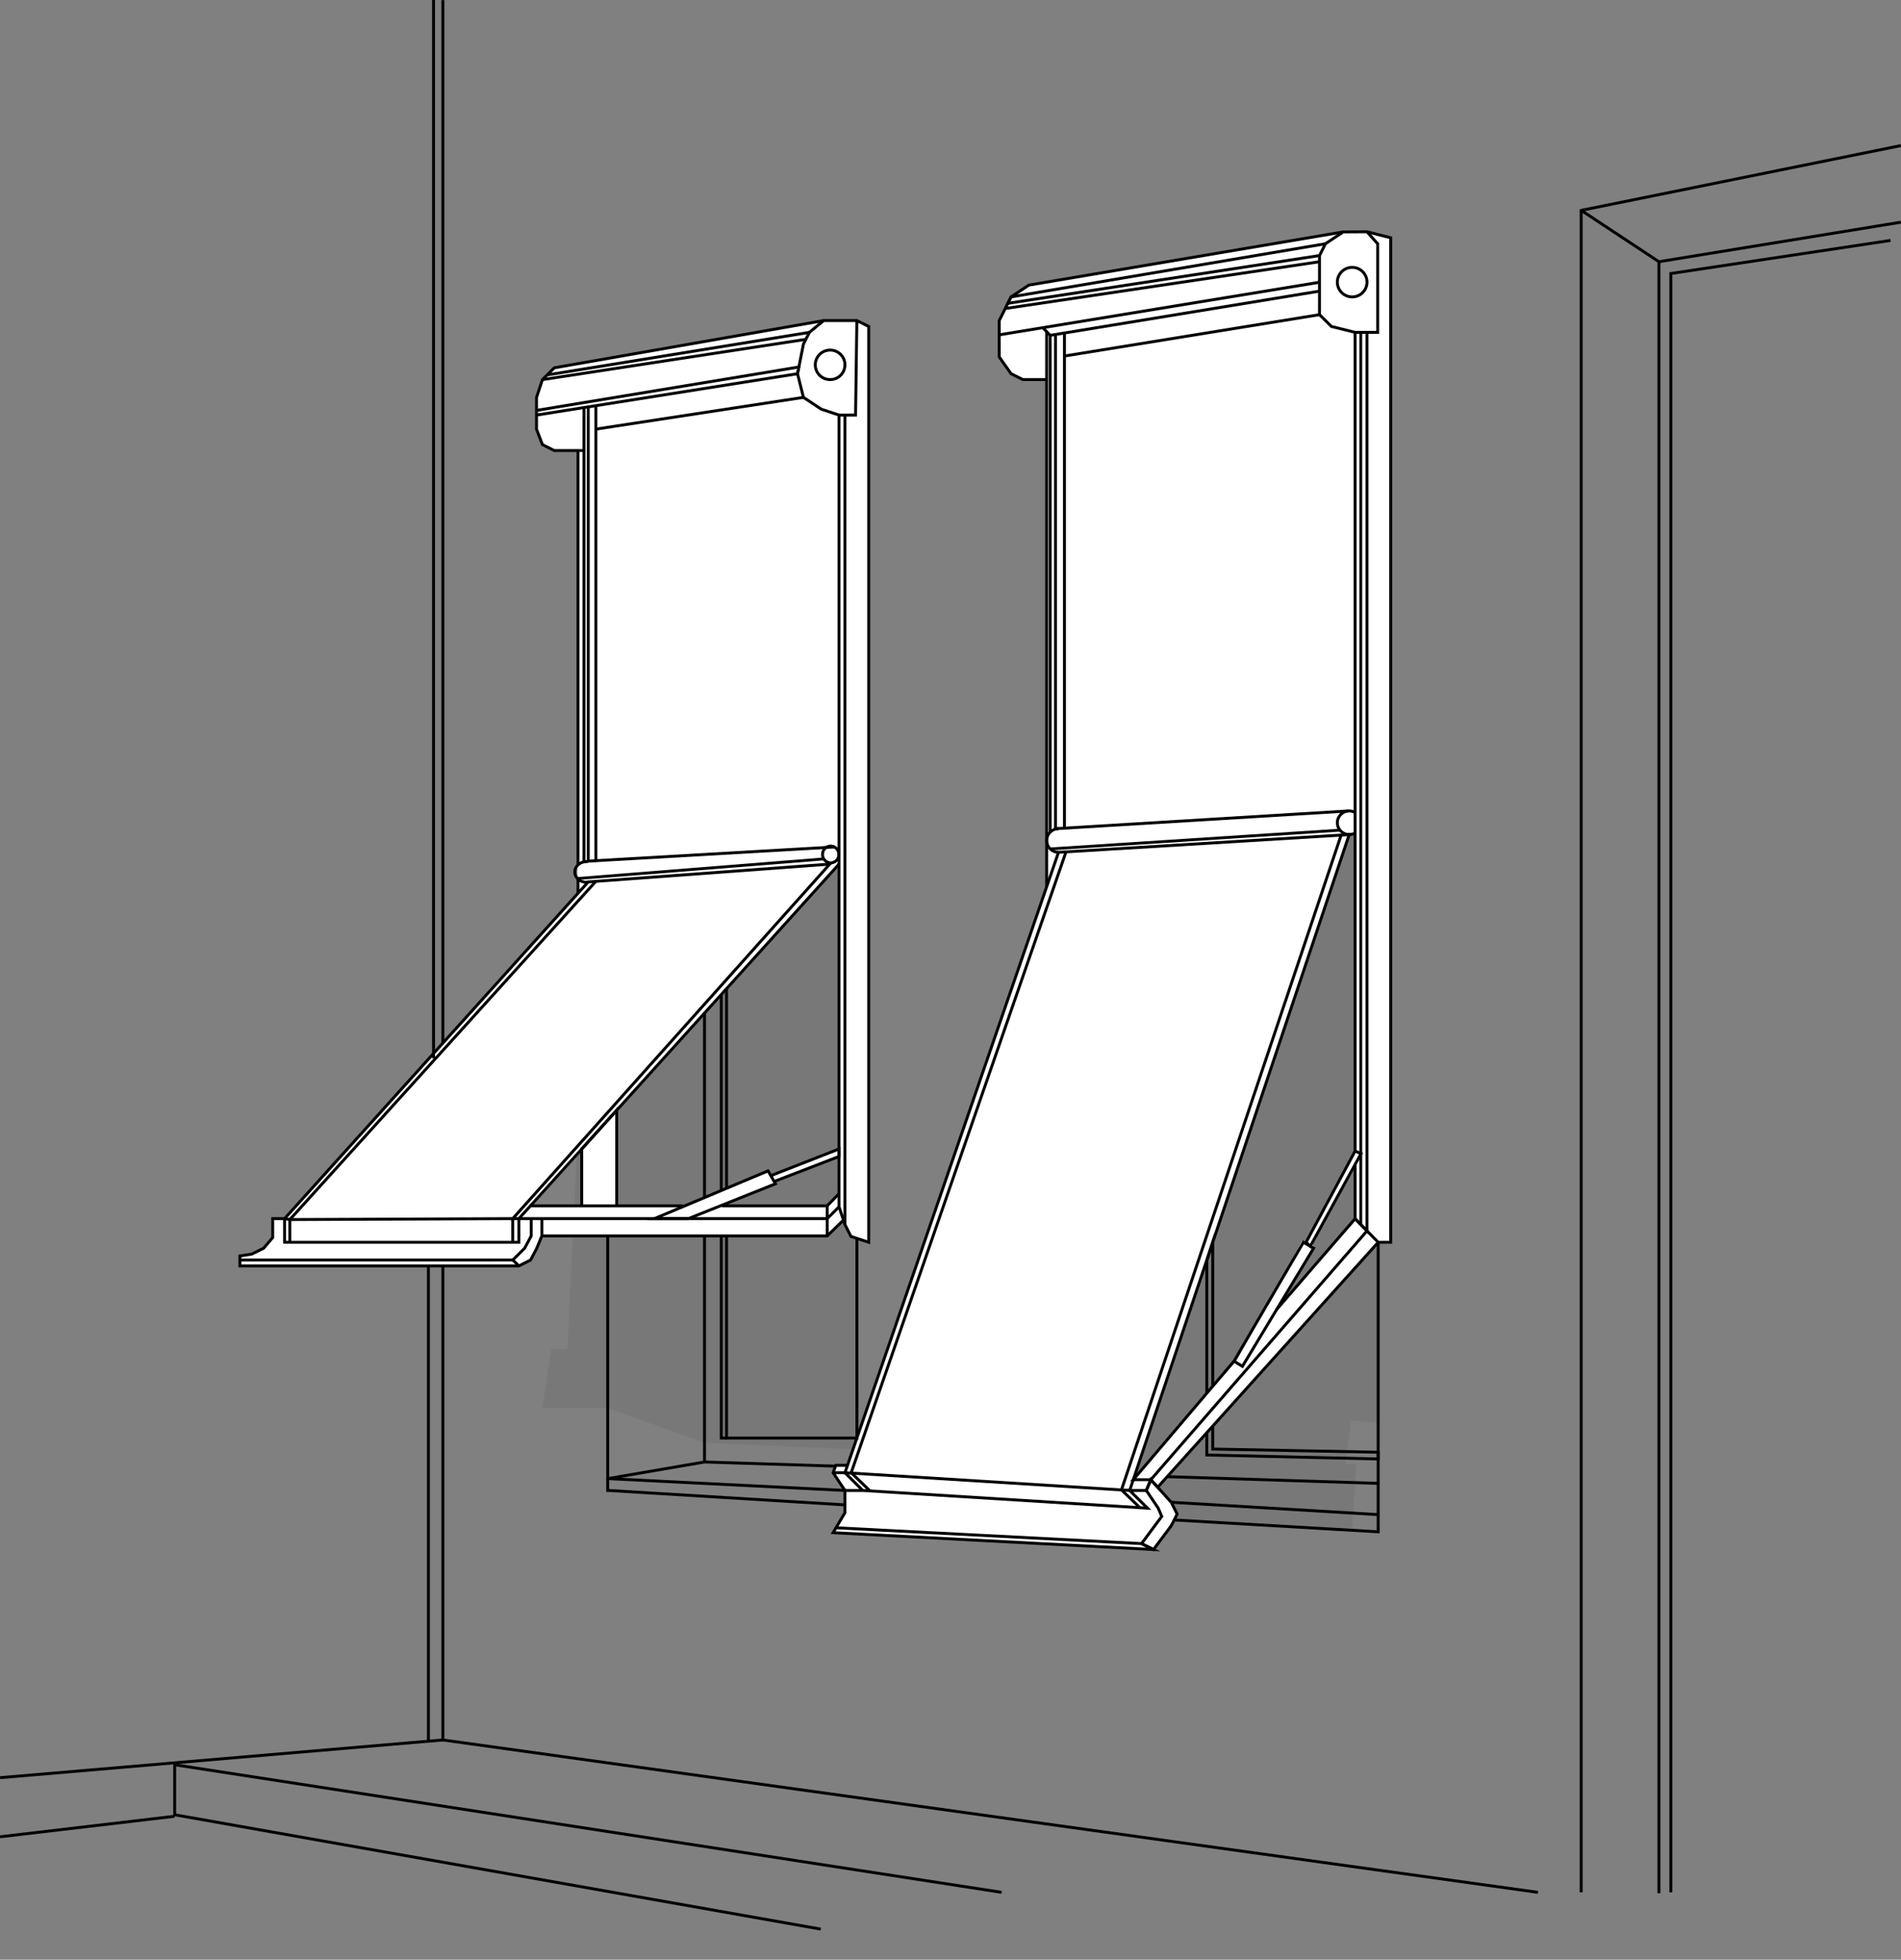 <svg width="261" height="269" viewBox="0 0 261 269" fill="none" xmlns="http://www.w3.org/2000/svg">
<rect x="0" y="0" width="261" height="269" fill="#808080" stroke="none"/>
<g clip-path="url(#clip0_4862_321)">
<g style="mix-blend-mode:multiply" opacity="0.08">
<path d="M189.219 170.523V195.299L185.471 194.982L184.721 200.94H186.22L185.648 210.053L161.617 208.666L124.142 207.905L150.627 117.154L189.219 112.534V170.523Z" fill="#231F20"/>
</g>
<g style="mix-blend-mode:multiply" opacity="0.08">
<path d="M79.362 154.712L77.919 185.165H75.664L74.475 193.257H83.372L96.724 198.046L116.865 198.933L121.738 196.968L117.947 196.532L117.65 165.6V111.9H95.02L79.362 154.712Z" fill="#231F20"/>
</g>
<path d="M116.009 204.588L114.383 202.158L114.758 201.144H116.363L143.76 121.562L143.703 113.302L143.604 52.115H140.443L138.803 51.284L137.19 48.939V44.002L138.81 40.784L141.341 39.129L184.431 31.84L187.691 31.818L190.952 32.649V170.523H189.233L158.958 204.151L160.818 206.208L161.631 207.828L158.371 212.694L114.39 210.384L116.017 207.637V204.581L116.009 204.588ZM186.213 167.424V159.973L180.344 170.368L180.23 171.143L175.74 179.333L186.213 167.417V167.424ZM169.757 186.791L178.731 170.403L179.304 170.614L185.952 158.001L186.044 114.555H185.23L155.549 203.165L169.757 186.777V186.791Z" fill="white"/>
<path d="M34.469 172.143L36.251 171.255L37.503 169.833V167.164H39.108L79.277 122.534V61.904H76.243L74.461 61.017L73.57 58.883L73.747 54.615L74.461 51.946L76.067 50.524L113.025 43.946H117.664L119.27 44.833V170.537L116.773 169.65L115.882 167.34L113.562 169.65H74.461L72.856 172.847L71.251 173.734H33.04V172.312L34.469 172.136V172.143ZM113.562 165.565L115.168 163.966V158.811L106.42 162.191V162.544L99.277 165.565H113.562ZM93.747 165.565L105.352 160.762L105.889 161.297L115.175 157.74V118.802L73.04 165.565H93.754H93.747Z" fill="white"/>
<path d="M84.716 152.438V165.473L79.907 165.502L79.822 157.565L84.716 152.438Z" fill="white"/>
<path d="M186.051 159.79V167.276L189.219 170.523H190.938V32.643L187.677 31.811L184.424 31.833L181.977 33.459L181.164 35.079V43.192L182.798 44.812L186.051 45.622" stroke="black" stroke-width="0.4" stroke-miterlimit="10"/>
<path d="M181.164 35.924L138.017 42.347" stroke="black" stroke-width="0.4" stroke-miterlimit="10"/>
<path d="M186.051 158.1V45.622H189.148V33.459L187.677 31.811" stroke="black" stroke-width="0.4" stroke-miterlimit="10"/>
<path d="M175.245 179.784L186.051 167.276L187.677 168.967V45.622" stroke="black" stroke-width="0.4" stroke-miterlimit="10"/>
<path d="M116.363 201.138H114.758L114.383 202.152L116.009 204.588H118.456L116.009 202.152L118.456 204.588L157.55 207.018L155.103 204.588H157.381L158.003 203.109H155.598L169.361 186.918" stroke="black" stroke-width="0.4" stroke-miterlimit="10"/>
<path d="M185.648 40.756C184.523 40.756 183.611 39.848 183.611 38.727C183.611 37.607 184.523 36.699 185.648 36.699C186.772 36.699 187.684 37.607 187.684 38.727C187.684 39.848 186.772 40.756 185.648 40.756Z" stroke="black" stroke-width="0.4" stroke-miterlimit="10"/>
<path d="M184.424 31.832L141.256 39.136L138.817 40.755L137.19 44.002V48.995L138.817 51.298L140.443 52.108H143.604" stroke="black" stroke-width="0.4" stroke-miterlimit="10"/>
<path d="M181.164 38.742L137.19 45.96" stroke="black" stroke-width="0.4" stroke-miterlimit="10"/>
<path d="M181.977 33.459L138.817 40.756L138.378 41.636L181.164 35.079" stroke="black" stroke-width="0.4" stroke-miterlimit="10"/>
<path d="M181.164 43.192L146.143 48.869" stroke="black" stroke-width="0.4" stroke-miterlimit="10"/>
<path d="M146.143 45.622V113.752" stroke="black" stroke-width="0.4" stroke-miterlimit="10"/>
<path d="M143.703 121.633V45.573" stroke="black" stroke-width="0.4" stroke-miterlimit="10"/>
<path d="M145.33 116.992L185.237 114.562L155.103 204.588L116.009 202.152L145.33 116.992Z" stroke="black" stroke-width="0.4" stroke-miterlimit="10"/>
<path d="M158.364 212.694L160.803 209.448L161.617 207.828L160.803 206.208L158.003 203.109L157.381 204.588L159.021 207.018L159.502 208.152L156.73 211.884L158.364 212.694Z" stroke="black" stroke-width="0.4" stroke-miterlimit="10"/>
<path d="M116.009 202.151H114.383" stroke="black" stroke-width="0.4" stroke-miterlimit="10"/>
<path d="M187.677 168.967L158.003 203.109L158.944 204.145L189.219 170.523" stroke="black" stroke-width="0.4" stroke-miterlimit="10"/>
<path d="M170.577 187.552L180.351 171.333L178.95 170.523L169.424 186.841L170.577 187.552Z" stroke="black" stroke-width="0.4" stroke-miterlimit="10"/>
<path d="M186.864 158.354L186.051 158.001L179.318 170.523L179.898 171.073L186.864 158.354Z" stroke="black" stroke-width="0.4" stroke-miterlimit="10"/>
<path d="M189.219 170.523V210.264L161.214 208.638" stroke="black" stroke-width="0.4" stroke-miterlimit="10"/>
<path d="M189.219 207.905L160.804 206.208" stroke="black" stroke-width="0.4" stroke-miterlimit="10"/>
<path d="M166.504 195.834V198.905L189.219 199.341V200.264L165.69 199.722V196.651" stroke="black" stroke-width="0.4" stroke-miterlimit="10"/>
<path d="M165.69 191.235V173.037L166.504 170.523V190.179" stroke="black" stroke-width="0.4" stroke-miterlimit="10"/>
<path d="M144.92 45.89V113.752L185.138 111.316" stroke="black" stroke-width="0.4" stroke-miterlimit="10"/>
<path d="M186.036 111.527C185.803 111.393 185.527 111.316 185.237 111.316C184.339 111.316 183.611 112.041 183.611 112.936C183.611 113.83 184.339 114.556 185.237 114.556C185.548 114.556 185.838 114.471 186.079 114.323" stroke="black" stroke-width="0.4" stroke-miterlimit="10"/>
<path d="M145.33 113.752C144.432 113.752 143.704 114.478 143.704 115.372C143.704 116.267 144.432 116.992 145.33 116.992" stroke="black" stroke-width="0.4" stroke-miterlimit="10"/>
<path d="M181.164 39.96L144.184 46.031L143.173 44.974" stroke="black" stroke-width="0.4" stroke-miterlimit="10"/>
<path d="M115.196 56.975V165.657L116.009 168.086L116.83 169.713L119.27 170.523V44.812L117.643 44.002H113.096L111.123 45.622L110.309 47.242L109.496 51.299L110.309 54.545L112.756 56.165L115.196 56.975Z" stroke="black" stroke-width="0.4" stroke-miterlimit="10"/>
<path d="M116.009 57.06V168.087" stroke="black" stroke-width="0.4" stroke-miterlimit="10"/>
<path d="M113.096 44.002L76.102 50.489L74.475 52.108L73.662 54.545V58.912L74.475 61.032L76.102 61.841H80.175V118.26" stroke="black" stroke-width="0.4" stroke-miterlimit="10"/>
<path d="M79.362 120.584V122.591" stroke="black" stroke-width="0.4" stroke-miterlimit="10"/>
<path d="M79.362 61.912V118.633" stroke="black" stroke-width="0.4" stroke-miterlimit="10"/>
<path d="M81.809 55.813V118.204" stroke="black" stroke-width="0.4" stroke-miterlimit="10"/>
<path d="M73.662 56.975L109.496 51.299L109.68 50.376L73.662 56.334" stroke="black" stroke-width="0.4" stroke-miterlimit="10"/>
<path d="M111.123 45.622L75.119 51.467" stroke="black" stroke-width="0.4" stroke-miterlimit="10"/>
<path d="M110.642 46.58L74.475 52.108" stroke="black" stroke-width="0.4" stroke-miterlimit="10"/>
<path d="M114.56 116.26L80.762 118.204V55.848" stroke="black" stroke-width="0.4" stroke-miterlimit="10"/>
<path d="M113.57 167.276V169.65" stroke="black" stroke-width="0.4" stroke-miterlimit="10"/>
<path d="M72.934 167.276V169.65L72.035 171.333L70.402 172.953H67.856" stroke="black" stroke-width="0.4" stroke-miterlimit="10"/>
<path d="M115.196 118.612L71.243 167.276H70.395L113.923 118.612L80.762 121.056L39.073 167.276V170.523H71.243V167.276H113.569L115.196 165.657" stroke="black" stroke-width="0.4" stroke-miterlimit="10"/>
<path d="M70.395 170.382V167.276L39.794 167.403L39.073 167.276H37.439V169.875L36.202 171.333L34.568 172.143L32.941 172.396V172.953V173.763H68.627H71.243L72.849 172.953L73.662 171.41L74.397 169.65V167.276V169.65H113.569L116.009 167.276" stroke="black" stroke-width="0.4" stroke-miterlimit="10"/>
<path d="M39.794 170.523V167.403L81.809 120.978" stroke="black" stroke-width="0.4" stroke-miterlimit="10"/>
<path d="M67.856 172.953H32.941" stroke="black" stroke-width="0.4" stroke-miterlimit="10"/>
<path d="M96.724 169.65V200.68" stroke="black" stroke-width="0.4" stroke-miterlimit="10"/>
<path d="M96.724 139.014V164.311" stroke="black" stroke-width="0.4" stroke-miterlimit="10"/>
<path d="M99.751 163.037V135.655" stroke="black" stroke-width="0.4" stroke-miterlimit="10"/>
<path d="M99.751 165.6V165.276" stroke="black" stroke-width="0.4" stroke-miterlimit="10"/>
<path d="M117.65 169.988V197.391H99.751V169.65" stroke="black" stroke-width="0.4" stroke-miterlimit="10"/>
<path d="M83.436 202.961L116.009 204.588V207.638L114.383 210.384L158.364 212.694L156.73 211.884L114.843 209.715" stroke="black" stroke-width="0.4" stroke-miterlimit="10"/>
<path d="M160.252 202.694L189.219 203.616" stroke="black" stroke-width="0.4" stroke-miterlimit="10"/>
<path d="M83.436 169.65V202.962L85.041 202.687L96.724 200.68L114.715 201.25" stroke="black" stroke-width="0.4" stroke-miterlimit="10"/>
<path d="M99.029 169.65V197.391H99.751" stroke="black" stroke-width="0.4" stroke-miterlimit="10"/>
<path d="M99.029 136.458V163.333" stroke="black" stroke-width="0.4" stroke-miterlimit="10"/>
<path d="M105.896 161.353L115.196 157.712V158.741L106.398 162.135" stroke="black" stroke-width="0.4" stroke-miterlimit="10"/>
<path d="M84.673 165.396V152.381L79.864 157.713V165.417" stroke="black" stroke-width="0.4" stroke-miterlimit="10"/>
<path d="M113.973 52.108C112.848 52.108 111.936 51.2 111.936 50.08C111.936 48.96 112.848 48.052 113.973 48.052C115.097 48.052 116.009 48.96 116.009 50.08C116.009 51.2 115.097 52.108 113.973 52.108Z" stroke="black" stroke-width="0.4" stroke-miterlimit="10"/>
<path d="M60.805 173.763V238.837L211.149 259.753" stroke="black" stroke-width="0.4" stroke-miterlimit="10"/>
<path d="M60.805 0.021V143.19" stroke="black" stroke-width="0.4" stroke-miterlimit="10"/>
<path d="M60.805 238.836L0.014 244.013" stroke="black" stroke-width="0.4" stroke-miterlimit="10"/>
<path d="M23.981 242.238L137.522 259.753" stroke="black" stroke-width="0.4" stroke-miterlimit="10"/>
<path d="M23.981 249.309L0.014 252.126" stroke="black" stroke-width="0.4" stroke-miterlimit="10"/>
<path d="M23.981 241.97V249.104L112.686 264.802" stroke="black" stroke-width="0.4" stroke-miterlimit="10"/>
<path d="M93.81 165.523H72.934" stroke="black" stroke-width="0.4" stroke-miterlimit="10"/>
<path d="M115.196 163.847L113.569 165.523H99.121" stroke="black" stroke-width="0.4" stroke-miterlimit="10"/>
<path d="M113.57 165.523V167.277" stroke="black" stroke-width="0.4" stroke-miterlimit="10"/>
<path d="M80.763 118.204L80.543 118.267C79.645 118.267 78.917 118.901 78.917 119.69C78.917 120.478 79.645 121.112 80.543 121.112L80.763 121.056" stroke="black" stroke-width="0.4" stroke-miterlimit="10"/>
<path d="M114.05 118.443C113.429 118.443 112.926 117.926 112.926 117.288C112.926 116.65 113.429 116.133 114.05 116.133C114.671 116.133 115.175 116.65 115.175 117.288C115.175 117.926 114.671 118.443 114.05 118.443Z" stroke="black" stroke-width="0.4" stroke-miterlimit="10"/>
<path d="M71.243 173.763L70.402 172.953" stroke="black" stroke-width="0.4" stroke-miterlimit="10"/>
<path d="M106.469 162.494L105.451 160.72L89.843 167.276H94.503L106.469 162.494Z" stroke="black" stroke-width="0.4" stroke-miterlimit="10"/>
<path d="M110.309 54.545L81.809 58.904" stroke="black" stroke-width="0.4" stroke-miterlimit="10"/>
<path d="M80.175 61.841V55.947" stroke="black" stroke-width="0.4" stroke-miterlimit="10"/>
<path d="M184.134 114.625L153.972 204.51L156.511 206.954" stroke="black" stroke-width="0.4" stroke-miterlimit="10"/>
<path d="M146.37 116.9L116.865 202.151L119.439 204.644" stroke="black" stroke-width="0.4" stroke-miterlimit="10"/>
<path d="M58.818 173.763V239.006" stroke="black" stroke-width="0.4" stroke-miterlimit="10"/>
<path d="M59.525 0V145.275" stroke="black" stroke-width="0.4" stroke-miterlimit="10"/>
<path d="M117.643 44.002L117.466 56.975H115.196" stroke="black" stroke-width="0.4" stroke-miterlimit="10"/>
<path d="M227.761 259.873V35.924L217.104 28.882V28.875L260.972 19.987" stroke="black" stroke-width="0.4" stroke-miterlimit="10"/>
<path d="M227.761 35.924L260.972 30.502" stroke="black" stroke-width="0.4" stroke-miterlimit="10"/>
<path d="M229.402 259.753V37.544L259.557 33.002" stroke="black" stroke-width="0.4" stroke-miterlimit="10"/>
<path d="M217.09 28.875V259.753" stroke="black" stroke-width="0.4" stroke-miterlimit="10"/>
<path d="M83.436 202.961V204.588H83.598L116.009 206.567" stroke="black" stroke-width="0.4" stroke-miterlimit="10"/>
<path d="M186.829 45.622V168.114" stroke="black" stroke-width="0.39" stroke-miterlimit="10"/>
<path d="M144.184 46.031V114.239" stroke="black" stroke-width="0.39" stroke-miterlimit="10"/>
<path d="M183.971 113.95L144.184 116.527" stroke="black" stroke-width="0.39" stroke-miterlimit="10"/>
<path d="M113.096 117.9L79.362 120.584" stroke="black" stroke-width="0.39" stroke-miterlimit="10"/>
</g>
<defs>
<clipPath id="clip0_4862_321">
<rect width="261" height="269" fill="white" transform="matrix(-1 0 0 1 261 0)"/>
</clipPath>
</defs>
</svg>
